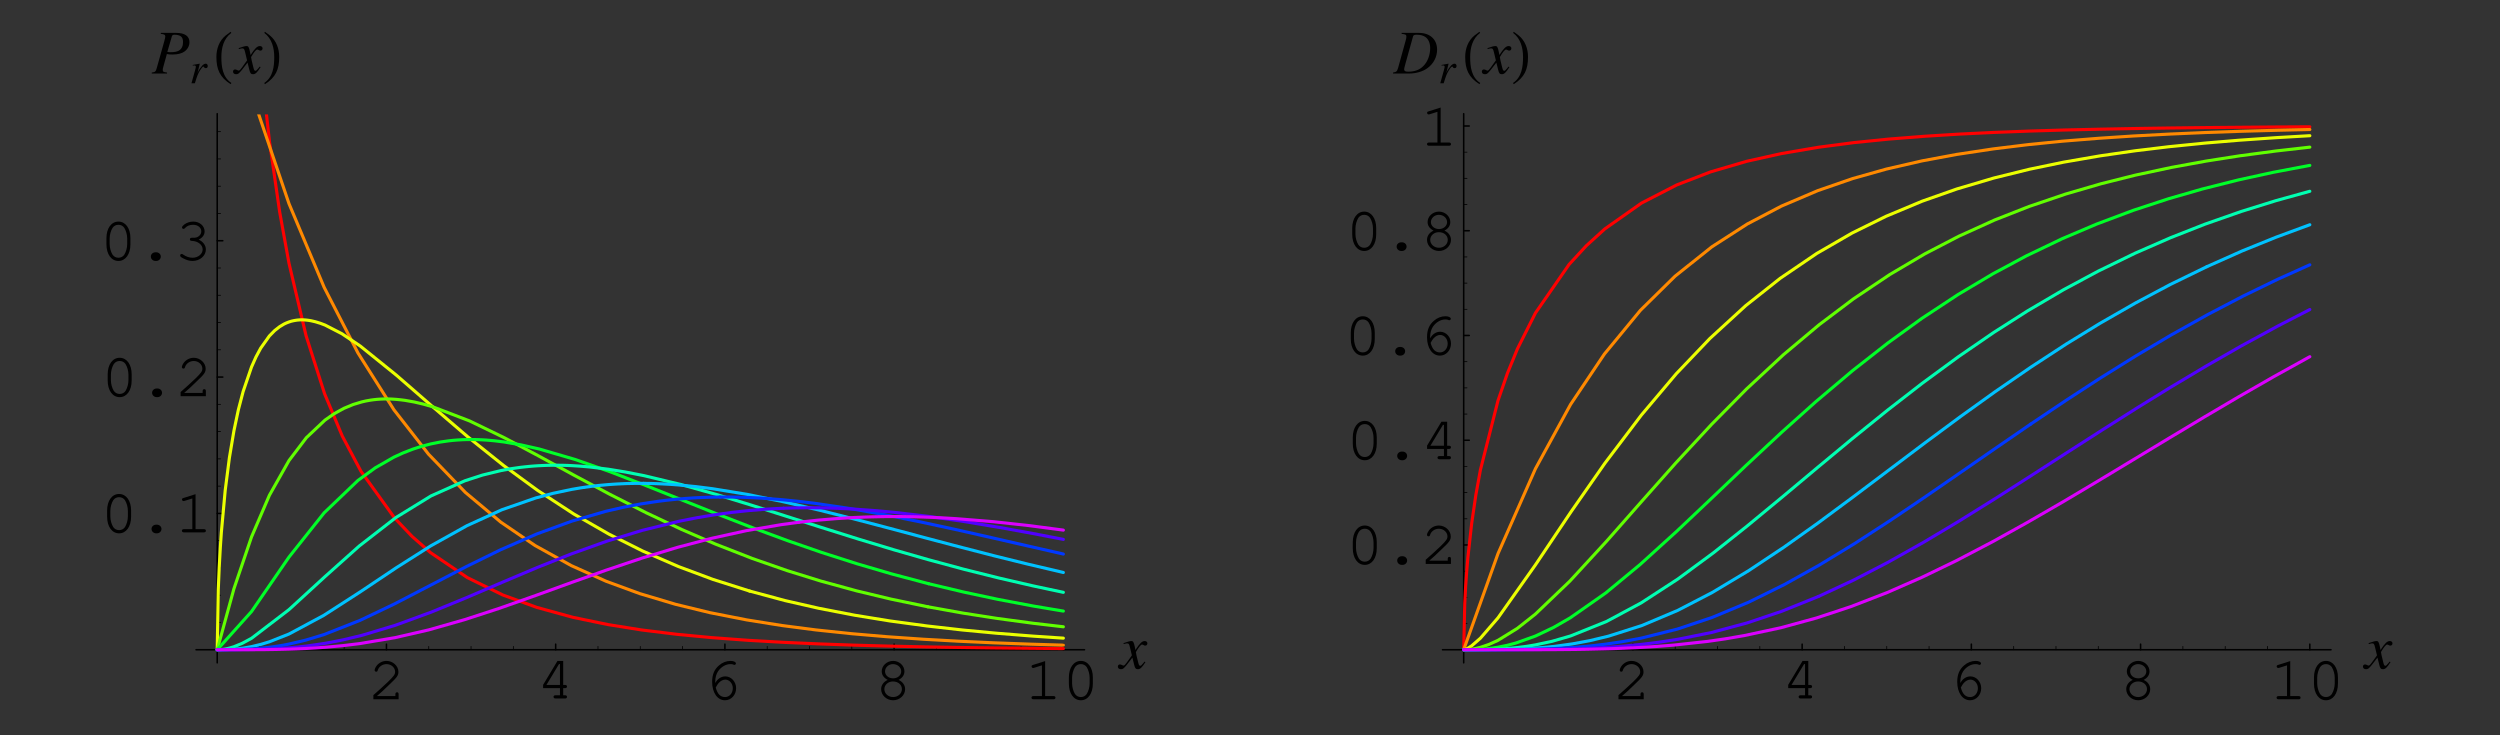<?xml version="1.0" encoding="UTF-8"?>
<svg xmlns="http://www.w3.org/2000/svg" xmlns:xlink="http://www.w3.org/1999/xlink" width="400.75" height="117.87" viewBox="0 0 400.75 117.87">
<rect x="0" y="0" width="400.75" height="117.87" fill="#333333" stroke="none"/>
<defs>
<g>
<g id="glyph-0-0">
</g>
<g id="glyph-0-1">
<path d="M 1.344 -0.516 C 1.891 -0.969 2.5 -1.531 3.328 -2.344 C 4.594 -3.531 4.797 -3.828 4.797 -4.406 C 4.797 -5.344 3.906 -6.156 2.891 -6.156 C 2.281 -6.156 1.703 -5.875 1.312 -5.391 C 1.125 -5.141 0.984 -4.844 0.984 -4.656 C 0.984 -4.531 1.094 -4.422 1.234 -4.422 C 1.375 -4.422 1.453 -4.5 1.484 -4.656 C 1.656 -5.234 2.25 -5.641 2.891 -5.641 C 3.641 -5.641 4.266 -5.078 4.266 -4.422 C 4.266 -4 4.094 -3.75 3.172 -2.844 C 2.344 -2.062 1.578 -1.359 0.875 -0.75 L 0.781 -0.672 L 0.781 0 L 4.828 0 L 4.828 -0.812 C 4.828 -1.016 4.75 -1.125 4.578 -1.125 C 4.406 -1.125 4.312 -1.016 4.312 -0.812 L 4.312 -0.516 Z M 1.344 -0.516 "/>
</g>
<g id="glyph-0-2">
<path d="M 3.703 -1.656 L 3.703 -0.516 L 3 -0.516 C 2.781 -0.516 2.672 -0.422 2.672 -0.266 C 2.672 -0.094 2.797 0 3 0 L 4.516 0 C 4.719 0 4.828 -0.094 4.828 -0.266 C 4.828 -0.422 4.719 -0.516 4.516 -0.516 L 4.219 -0.516 L 4.219 -1.656 L 4.516 -1.656 C 4.719 -1.656 4.828 -1.75 4.828 -1.922 C 4.828 -2.078 4.719 -2.172 4.516 -2.172 L 4.219 -2.172 L 4.219 -6.016 L 3.297 -6.016 L 1 -2.188 L 1 -1.656 Z M 3.703 -2.172 L 1.531 -2.172 L 3.547 -5.516 L 3.703 -5.516 Z M 3.703 -2.172 "/>
</g>
<g id="glyph-0-3">
<path d="M 1.812 -2.609 C 1.812 -2.719 1.812 -2.812 1.812 -2.859 C 1.812 -3.453 1.969 -4.047 2.25 -4.469 C 2.734 -5.188 3.5 -5.641 4.25 -5.641 C 4.438 -5.641 4.578 -5.625 4.688 -5.578 C 4.781 -5.516 4.828 -5.516 4.875 -5.516 C 5.016 -5.516 5.125 -5.625 5.125 -5.75 C 5.125 -5.984 4.75 -6.156 4.266 -6.156 C 3.609 -6.156 2.953 -5.906 2.422 -5.438 C 1.672 -4.812 1.312 -3.969 1.312 -2.797 C 1.312 -1.062 2.156 0.156 3.375 0.156 C 4.375 0.156 5.156 -0.703 5.156 -1.781 C 5.156 -2.812 4.375 -3.672 3.422 -3.672 C 2.766 -3.672 2.172 -3.281 1.812 -2.609 Z M 1.891 -1.891 C 2.109 -2.281 2.219 -2.453 2.359 -2.609 C 2.688 -2.969 3.062 -3.156 3.422 -3.156 C 4.078 -3.156 4.625 -2.531 4.625 -1.781 C 4.625 -0.984 4.094 -0.359 3.391 -0.359 C 2.641 -0.359 2.156 -0.844 1.891 -1.891 Z M 1.891 -1.891 "/>
</g>
<g id="glyph-0-4">
<path d="M 3.875 -3.109 C 4.5 -3.438 4.812 -3.906 4.812 -4.484 C 4.812 -5.391 3.984 -6.156 3 -6.156 C 2 -6.156 1.172 -5.391 1.172 -4.484 C 1.172 -3.906 1.5 -3.438 2.125 -3.109 C 1.453 -2.797 1.078 -2.25 1.078 -1.625 C 1.078 -0.656 1.938 0.156 3 0.156 C 4.062 0.156 4.922 -0.656 4.922 -1.625 C 4.922 -2.25 4.531 -2.812 3.875 -3.109 Z M 2.969 -5.641 C 3.719 -5.641 4.297 -5.125 4.297 -4.469 C 4.297 -3.844 3.719 -3.359 3 -3.359 C 2.266 -3.359 1.703 -3.844 1.703 -4.469 C 1.703 -5.109 2.281 -5.641 2.969 -5.641 Z M 2.969 -2.859 C 3.797 -2.859 4.406 -2.344 4.406 -1.625 C 4.406 -0.922 3.781 -0.359 3 -0.359 C 2.219 -0.359 1.594 -0.922 1.594 -1.625 C 1.594 -2.312 2.203 -2.859 2.969 -2.859 Z M 2.969 -2.859 "/>
</g>
<g id="glyph-0-5">
<path d="M 3.266 -6.125 L 1.344 -5.516 C 1.156 -5.469 1.094 -5.406 1.094 -5.266 C 1.094 -5.125 1.219 -5.016 1.344 -5.016 C 1.359 -5.016 1.453 -5.031 1.5 -5.047 L 2.75 -5.438 L 2.75 -0.516 L 1.406 -0.516 C 1.188 -0.516 1.078 -0.422 1.078 -0.266 C 1.078 -0.094 1.203 0 1.406 0 L 4.609 0 C 4.812 0 4.922 -0.094 4.922 -0.266 C 4.922 -0.422 4.812 -0.516 4.609 -0.516 L 3.266 -0.516 Z M 3.266 -6.125 "/>
</g>
<g id="glyph-0-6">
<path d="M 4.922 -3.5 C 4.922 -5.078 4.141 -6.156 3 -6.156 C 1.859 -6.156 1.078 -5.078 1.078 -3.5 L 1.078 -2.516 C 1.078 -0.922 1.859 0.156 3 0.156 C 4.141 0.156 4.922 -0.922 4.922 -2.516 Z M 1.594 -3.438 C 1.594 -4.047 1.781 -4.703 2.062 -5.156 C 2.281 -5.469 2.594 -5.641 3 -5.641 C 3.406 -5.641 3.719 -5.469 3.938 -5.156 C 4.219 -4.703 4.406 -4.047 4.406 -3.438 L 4.406 -2.562 C 4.406 -1.953 4.219 -1.297 3.938 -0.844 C 3.719 -0.531 3.391 -0.359 3 -0.359 C 2.609 -0.359 2.281 -0.531 2.062 -0.844 C 1.781 -1.297 1.594 -1.953 1.594 -2.562 Z M 1.594 -3.438 "/>
</g>
<g id="glyph-0-7">
<path d="M 2.953 -1.234 C 2.531 -1.234 2.203 -0.938 2.203 -0.547 C 2.203 -0.156 2.531 0.156 2.953 0.156 L 3.062 0.156 C 3.469 0.156 3.797 -0.156 3.797 -0.547 C 3.797 -0.938 3.469 -1.234 3.062 -1.234 Z M 2.953 -1.234 "/>
</g>
<g id="glyph-0-8">
<path d="M 2.781 -3.562 C 2.578 -3.562 2.469 -3.469 2.469 -3.312 C 2.469 -3.141 2.578 -3.062 2.781 -3.062 C 3.75 -3.031 4.516 -2.438 4.516 -1.688 C 4.516 -0.969 3.781 -0.359 2.906 -0.359 C 2.344 -0.359 1.844 -0.547 1.359 -0.891 C 1.266 -0.953 1.219 -0.969 1.141 -0.969 C 1.016 -0.969 0.906 -0.859 0.906 -0.734 C 0.906 -0.562 1.031 -0.438 1.391 -0.266 C 1.922 0.016 2.391 0.156 2.891 0.156 C 4.078 0.156 5.031 -0.672 5.031 -1.688 C 5.031 -2.344 4.578 -2.953 3.875 -3.266 C 4.484 -3.547 4.828 -4.031 4.828 -4.578 C 4.828 -5.469 4.031 -6.156 3 -6.156 C 2.469 -6.156 1.969 -5.984 1.562 -5.688 C 1.344 -5.516 1.203 -5.344 1.203 -5.219 C 1.203 -5.094 1.312 -4.984 1.453 -4.984 C 1.531 -4.984 1.594 -5.016 1.641 -5.078 C 2 -5.469 2.406 -5.641 3 -5.641 C 3.75 -5.641 4.297 -5.188 4.297 -4.578 C 4.297 -4.266 4.125 -3.953 3.828 -3.766 C 3.594 -3.609 3.391 -3.562 3 -3.562 Z M 2.781 -3.562 "/>
</g>
<g id="glyph-1-0">
</g>
<g id="glyph-1-1">
<path d="M 4.016 -1.109 C 3.938 -1.016 3.891 -0.953 3.797 -0.844 C 3.562 -0.547 3.438 -0.438 3.328 -0.438 C 3.188 -0.438 3.094 -0.562 3.031 -0.844 C 3 -0.953 3 -0.984 2.984 -1.016 C 2.734 -2.031 2.625 -2.484 2.625 -2.641 C 3.078 -3.422 3.422 -3.844 3.609 -3.844 C 3.672 -3.844 3.75 -3.812 3.844 -3.766 C 3.969 -3.688 4.031 -3.672 4.125 -3.672 C 4.328 -3.672 4.469 -3.828 4.469 -4.031 C 4.469 -4.25 4.297 -4.406 4.047 -4.406 C 3.609 -4.406 3.25 -4.047 2.547 -2.969 L 2.438 -3.531 C 2.297 -4.203 2.188 -4.406 1.922 -4.406 C 1.688 -4.406 1.375 -4.328 0.75 -4.109 C 0.688 -4.094 0.688 -4.094 0.641 -4.078 L 0.672 -3.922 C 1.062 -4.031 1.141 -4.031 1.234 -4.031 C 1.484 -4.031 1.547 -3.938 1.688 -3.344 L 1.984 -2.109 L 1.156 -0.953 C 0.953 -0.656 0.766 -0.469 0.656 -0.469 C 0.594 -0.469 0.484 -0.5 0.391 -0.562 C 0.266 -0.625 0.156 -0.656 0.062 -0.656 C -0.125 -0.656 -0.266 -0.516 -0.266 -0.312 C -0.266 -0.047 -0.078 0.109 0.234 0.109 C 0.547 0.109 0.656 0.016 1.156 -0.578 C 1.422 -0.906 1.641 -1.203 2.062 -1.75 L 2.359 -0.562 C 2.484 -0.047 2.609 0.109 2.938 0.109 C 3.312 0.109 3.578 -0.125 4.156 -1.031 Z M 4.016 -1.109 "/>
</g>
<g id="glyph-1-2">
<path d="M 1.453 -6.359 C 2.031 -6.297 2.172 -6.203 2.172 -5.938 C 2.172 -5.797 2.125 -5.609 2 -5.141 L 0.812 -0.906 C 0.641 -0.297 0.562 -0.234 0 -0.156 L 0 0 L 2.453 0 L 2.453 -0.156 C 1.812 -0.25 1.766 -0.281 1.766 -0.625 C 1.766 -0.734 1.781 -0.812 1.891 -1.203 L 2.422 -3.125 C 2.672 -3.062 2.922 -3.047 3.328 -3.047 C 4.156 -3.047 4.828 -3.219 5.25 -3.531 C 5.75 -3.891 6.047 -4.438 6.047 -5.031 C 6.047 -5.984 5.297 -6.516 3.938 -6.516 L 1.453 -6.516 Z M 3.219 -5.938 C 3.281 -6.156 3.391 -6.219 3.672 -6.219 C 4.062 -6.219 4.438 -6.125 4.641 -5.984 C 4.906 -5.797 5.016 -5.5 5.016 -5.031 C 5.016 -4.391 4.781 -3.922 4.344 -3.672 C 4.031 -3.5 3.641 -3.422 3.031 -3.422 C 2.844 -3.422 2.797 -3.422 2.5 -3.469 Z M 3.219 -5.938 "/>
</g>
<g id="glyph-1-3">
<path d="M 1.297 -6.359 C 1.922 -6.297 2.062 -6.219 2.062 -5.953 C 2.062 -5.797 2.031 -5.562 1.953 -5.312 L 0.734 -0.906 C 0.547 -0.312 0.484 -0.266 -0.078 -0.156 L -0.078 0 L 2.453 0 C 3.609 0 4.688 -0.312 5.453 -0.875 C 6.422 -1.578 6.984 -2.672 6.984 -3.828 C 6.984 -5.469 5.844 -6.516 4.078 -6.516 L 1.297 -6.516 Z M 3.125 -5.938 C 3.188 -6.156 3.328 -6.219 3.734 -6.219 C 4.297 -6.219 4.797 -6.094 5.125 -5.844 C 5.609 -5.5 5.875 -4.859 5.875 -4.078 C 5.875 -2.984 5.469 -1.875 4.781 -1.203 C 4.188 -0.594 3.391 -0.297 2.344 -0.297 C 1.891 -0.297 1.703 -0.406 1.703 -0.672 C 1.703 -0.797 1.75 -1 1.922 -1.625 Z M 3.125 -5.938 "/>
</g>
<g id="glyph-2-0">
</g>
<g id="glyph-2-1">
<path d="M 0.859 0 C 1.234 -1.219 1.344 -1.5 1.672 -2.047 C 1.922 -2.453 2.109 -2.672 2.234 -2.672 C 2.281 -2.672 2.312 -2.641 2.344 -2.578 C 2.406 -2.453 2.453 -2.422 2.609 -2.422 C 2.812 -2.422 2.922 -2.547 2.922 -2.766 C 2.922 -2.984 2.797 -3.141 2.594 -3.141 C 2.438 -3.141 2.234 -3.031 2.047 -2.844 C 1.766 -2.531 1.484 -2.125 1.359 -1.828 L 1.266 -1.578 L 1.641 -3.125 L 1.625 -3.141 C 1.109 -3.047 1.031 -3.031 0.516 -2.938 L 0.516 -2.828 C 0.672 -2.844 0.703 -2.859 0.766 -2.859 C 0.922 -2.859 1.016 -2.781 1.016 -2.656 C 1.016 -2.562 1.016 -2.562 0.891 -2.078 L 0.312 0 Z M 0.859 0 "/>
</g>
<g id="glyph-3-0">
</g>
<g id="glyph-3-1">
<path d="M 2.906 1.516 C 1.5 0.594 1.297 -1.094 1.297 -2.641 C 1.297 -4.109 1.656 -5.594 2.891 -6.516 L 2.781 -6.688 C 2.516 -6.5 2.25 -6.312 2 -6.109 C 0.953 -5.266 0.5 -3.969 0.5 -2.656 C 0.5 -0.656 1.062 0.609 2.781 1.703 Z M 2.906 1.516 "/>
</g>
<g id="glyph-3-2">
<path d="M 2.703 -2.656 C 2.703 -3.984 2.25 -5.25 1.203 -6.109 C 0.953 -6.312 0.688 -6.5 0.422 -6.688 L 0.312 -6.516 C 1.531 -5.594 1.906 -4.109 1.906 -2.641 C 1.906 -1.094 1.703 0.578 0.297 1.516 L 0.422 1.703 C 2.141 0.609 2.703 -0.656 2.703 -2.656 Z M 2.703 -2.656 "/>
</g>
</g>
<clipPath id="clip-0">
<path clip-rule="nonzero" d="M 42 18.34 L 171 18.34 L 171 105 L 42 105 Z M 42 18.34 "/>
</clipPath>
<clipPath id="clip-1">
<path clip-rule="nonzero" d="M 41 18.34 L 171 18.34 L 171 104 L 41 104 Z M 41 18.34 "/>
</clipPath>
</defs>
<path fill="none" stroke-width="2.5" stroke-linecap="round" stroke-linejoin="round" stroke="rgb(0%, 0%, 0%)" stroke-opacity="1" stroke-miterlimit="10" d="M 618.512 135.871 L 618.512 144.788 " transform="matrix(0.1, 0, 0, -0.1, 0.096, 117.74)"/>
<g fill="rgb(0%, 0%, 0%)" fill-opacity="1">
<use xlink:href="#glyph-0-1" x="59.069" y="112.097"/>
</g>
<path fill="none" stroke-width="2.5" stroke-linecap="round" stroke-linejoin="round" stroke="rgb(0%, 0%, 0%)" stroke-opacity="1" stroke-miterlimit="10" d="M 889.787 135.871 L 889.787 144.788 " transform="matrix(0.1, 0, 0, -0.1, 0.096, 117.74)"/>
<g fill="rgb(0%, 0%, 0%)" fill-opacity="1">
<use xlink:href="#glyph-0-2" x="86.06" y="111.968"/>
</g>
<path fill="none" stroke-width="2.5" stroke-linecap="round" stroke-linejoin="round" stroke="rgb(0%, 0%, 0%)" stroke-opacity="1" stroke-miterlimit="10" d="M 1161.062 135.871 L 1161.062 144.788 " transform="matrix(0.1, 0, 0, -0.1, 0.096, 117.74)"/>
<g fill="rgb(0%, 0%, 0%)" fill-opacity="1">
<use xlink:href="#glyph-0-3" x="112.843" y="112.097"/>
</g>
<path fill="none" stroke-width="2.5" stroke-linecap="round" stroke-linejoin="round" stroke="rgb(0%, 0%, 0%)" stroke-opacity="1" stroke-miterlimit="10" d="M 1432.299 135.871 L 1432.299 144.788 " transform="matrix(0.1, 0, 0, -0.1, 0.096, 117.74)"/>
<g fill="rgb(0%, 0%, 0%)" fill-opacity="1">
<use xlink:href="#glyph-0-4" x="140.168" y="112.097"/>
</g>
<path fill="none" stroke-width="2.5" stroke-linecap="round" stroke-linejoin="round" stroke="rgb(0%, 0%, 0%)" stroke-opacity="1" stroke-miterlimit="10" d="M 1703.574 135.871 L 1703.574 144.788 " transform="matrix(0.1, 0, 0, -0.1, 0.096, 117.74)"/>
<g fill="rgb(0%, 0%, 0%)" fill-opacity="1">
<use xlink:href="#glyph-0-5" x="164.269" y="112.097"/>
<use xlink:href="#glyph-0-6" x="170.262" y="112.097"/>
</g>
<path fill="none" stroke-width="1.25" stroke-linecap="round" stroke-linejoin="round" stroke="rgb(0%, 0%, 0%)" stroke-opacity="1" stroke-miterlimit="10" d="M 415.045 135.871 L 415.045 141.229 " transform="matrix(0.1, 0, 0, -0.1, 0.096, 117.74)"/>
<path fill="none" stroke-width="1.25" stroke-linecap="round" stroke-linejoin="round" stroke="rgb(0%, 0%, 0%)" stroke-opacity="1" stroke-miterlimit="10" d="M 482.893 135.871 L 482.893 141.229 " transform="matrix(0.1, 0, 0, -0.1, 0.096, 117.74)"/>
<path fill="none" stroke-width="1.25" stroke-linecap="round" stroke-linejoin="round" stroke="rgb(0%, 0%, 0%)" stroke-opacity="1" stroke-miterlimit="10" d="M 550.702 135.871 L 550.702 141.229 " transform="matrix(0.1, 0, 0, -0.1, 0.096, 117.74)"/>
<path fill="none" stroke-width="1.25" stroke-linecap="round" stroke-linejoin="round" stroke="rgb(0%, 0%, 0%)" stroke-opacity="1" stroke-miterlimit="10" d="M 686.321 135.871 L 686.321 141.229 " transform="matrix(0.1, 0, 0, -0.1, 0.096, 117.74)"/>
<path fill="none" stroke-width="1.25" stroke-linecap="round" stroke-linejoin="round" stroke="rgb(0%, 0%, 0%)" stroke-opacity="1" stroke-miterlimit="10" d="M 754.13 135.871 L 754.13 141.229 " transform="matrix(0.1, 0, 0, -0.1, 0.096, 117.74)"/>
<path fill="none" stroke-width="1.25" stroke-linecap="round" stroke-linejoin="round" stroke="rgb(0%, 0%, 0%)" stroke-opacity="1" stroke-miterlimit="10" d="M 821.939 135.871 L 821.939 141.229 " transform="matrix(0.1, 0, 0, -0.1, 0.096, 117.74)"/>
<path fill="none" stroke-width="1.25" stroke-linecap="round" stroke-linejoin="round" stroke="rgb(0%, 0%, 0%)" stroke-opacity="1" stroke-miterlimit="10" d="M 957.596 135.871 L 957.596 141.229 " transform="matrix(0.1, 0, 0, -0.1, 0.096, 117.74)"/>
<path fill="none" stroke-width="1.25" stroke-linecap="round" stroke-linejoin="round" stroke="rgb(0%, 0%, 0%)" stroke-opacity="1" stroke-miterlimit="10" d="M 1025.405 135.871 L 1025.405 141.229 " transform="matrix(0.1, 0, 0, -0.1, 0.096, 117.74)"/>
<path fill="none" stroke-width="1.25" stroke-linecap="round" stroke-linejoin="round" stroke="rgb(0%, 0%, 0%)" stroke-opacity="1" stroke-miterlimit="10" d="M 1093.214 135.871 L 1093.214 141.229 " transform="matrix(0.1, 0, 0, -0.1, 0.096, 117.74)"/>
<path fill="none" stroke-width="1.25" stroke-linecap="round" stroke-linejoin="round" stroke="rgb(0%, 0%, 0%)" stroke-opacity="1" stroke-miterlimit="10" d="M 1228.872 135.871 L 1228.872 141.229 " transform="matrix(0.1, 0, 0, -0.1, 0.096, 117.74)"/>
<path fill="none" stroke-width="1.25" stroke-linecap="round" stroke-linejoin="round" stroke="rgb(0%, 0%, 0%)" stroke-opacity="1" stroke-miterlimit="10" d="M 1296.681 135.871 L 1296.681 141.229 " transform="matrix(0.1, 0, 0, -0.1, 0.096, 117.74)"/>
<path fill="none" stroke-width="1.25" stroke-linecap="round" stroke-linejoin="round" stroke="rgb(0%, 0%, 0%)" stroke-opacity="1" stroke-miterlimit="10" d="M 1364.49 135.871 L 1364.49 141.229 " transform="matrix(0.1, 0, 0, -0.1, 0.096, 117.74)"/>
<path fill="none" stroke-width="1.25" stroke-linecap="round" stroke-linejoin="round" stroke="rgb(0%, 0%, 0%)" stroke-opacity="1" stroke-miterlimit="10" d="M 1500.147 135.871 L 1500.147 141.229 " transform="matrix(0.1, 0, 0, -0.1, 0.096, 117.74)"/>
<path fill="none" stroke-width="1.25" stroke-linecap="round" stroke-linejoin="round" stroke="rgb(0%, 0%, 0%)" stroke-opacity="1" stroke-miterlimit="10" d="M 1567.956 135.871 L 1567.956 141.229 " transform="matrix(0.1, 0, 0, -0.1, 0.096, 117.74)"/>
<path fill="none" stroke-width="1.25" stroke-linecap="round" stroke-linejoin="round" stroke="rgb(0%, 0%, 0%)" stroke-opacity="1" stroke-miterlimit="10" d="M 1635.765 135.871 L 1635.765 141.229 " transform="matrix(0.1, 0, 0, -0.1, 0.096, 117.74)"/>
<path fill="none" stroke-width="2.5" stroke-linecap="round" stroke-linejoin="round" stroke="rgb(0%, 0%, 0%)" stroke-opacity="1" stroke-miterlimit="10" d="M 313.332 135.871 L 1737.479 135.871 " transform="matrix(0.1, 0, 0, -0.1, 0.096, 117.74)"/>
<g fill="rgb(0%, 0%, 0%)" fill-opacity="1">
<use xlink:href="#glyph-1-1" x="179.458" y="107.165"/>
</g>
<path fill="none" stroke-width="2.5" stroke-linecap="round" stroke-linejoin="round" stroke="rgb(0%, 0%, 0%)" stroke-opacity="1" stroke-miterlimit="10" d="M 347.236 354.393 L 356.152 354.393 " transform="matrix(0.1, 0, 0, -0.1, 0.096, 117.74)"/>
<g fill="rgb(0%, 0%, 0%)" fill-opacity="1">
<use xlink:href="#glyph-0-6" x="16.093" y="85.339"/>
<use xlink:href="#glyph-0-7" x="22.087" y="85.339"/>
<use xlink:href="#glyph-0-5" x="28.08" y="85.339"/>
</g>
<path fill="none" stroke-width="2.5" stroke-linecap="round" stroke-linejoin="round" stroke="rgb(0%, 0%, 0%)" stroke-opacity="1" stroke-miterlimit="10" d="M 347.236 572.955 L 356.152 572.955 " transform="matrix(0.1, 0, 0, -0.1, 0.096, 117.74)"/>
<g fill="rgb(0%, 0%, 0%)" fill-opacity="1">
<use xlink:href="#glyph-0-6" x="16.184" y="63.508"/>
<use xlink:href="#glyph-0-7" x="22.177" y="63.508"/>
<use xlink:href="#glyph-0-1" x="28.171" y="63.508"/>
</g>
<path fill="none" stroke-width="2.5" stroke-linecap="round" stroke-linejoin="round" stroke="rgb(0%, 0%, 0%)" stroke-opacity="1" stroke-miterlimit="10" d="M 347.236 791.516 L 356.152 791.516 " transform="matrix(0.1, 0, 0, -0.1, 0.096, 117.74)"/>
<g fill="rgb(0%, 0%, 0%)" fill-opacity="1">
<use xlink:href="#glyph-0-6" x="15.984" y="41.676"/>
<use xlink:href="#glyph-0-7" x="21.978" y="41.676"/>
<use xlink:href="#glyph-0-8" x="27.971" y="41.676"/>
</g>
<path fill="none" stroke-width="1.25" stroke-linecap="round" stroke-linejoin="round" stroke="rgb(0%, 0%, 0%)" stroke-opacity="1" stroke-miterlimit="10" d="M 347.236 179.591 L 352.594 179.591 " transform="matrix(0.1, 0, 0, -0.1, 0.096, 117.74)"/>
<path fill="none" stroke-width="1.25" stroke-linecap="round" stroke-linejoin="round" stroke="rgb(0%, 0%, 0%)" stroke-opacity="1" stroke-miterlimit="10" d="M 347.236 223.272 L 352.594 223.272 " transform="matrix(0.1, 0, 0, -0.1, 0.096, 117.74)"/>
<path fill="none" stroke-width="1.25" stroke-linecap="round" stroke-linejoin="round" stroke="rgb(0%, 0%, 0%)" stroke-opacity="1" stroke-miterlimit="10" d="M 347.236 266.992 L 352.594 266.992 " transform="matrix(0.1, 0, 0, -0.1, 0.096, 117.74)"/>
<path fill="none" stroke-width="1.25" stroke-linecap="round" stroke-linejoin="round" stroke="rgb(0%, 0%, 0%)" stroke-opacity="1" stroke-miterlimit="10" d="M 347.236 310.712 L 352.594 310.712 " transform="matrix(0.1, 0, 0, -0.1, 0.096, 117.74)"/>
<path fill="none" stroke-width="1.25" stroke-linecap="round" stroke-linejoin="round" stroke="rgb(0%, 0%, 0%)" stroke-opacity="1" stroke-miterlimit="10" d="M 347.236 398.113 L 352.594 398.113 " transform="matrix(0.1, 0, 0, -0.1, 0.096, 117.74)"/>
<path fill="none" stroke-width="1.25" stroke-linecap="round" stroke-linejoin="round" stroke="rgb(0%, 0%, 0%)" stroke-opacity="1" stroke-miterlimit="10" d="M 347.236 441.834 L 352.594 441.834 " transform="matrix(0.1, 0, 0, -0.1, 0.096, 117.74)"/>
<path fill="none" stroke-width="1.25" stroke-linecap="round" stroke-linejoin="round" stroke="rgb(0%, 0%, 0%)" stroke-opacity="1" stroke-miterlimit="10" d="M 347.236 485.554 L 352.594 485.554 " transform="matrix(0.1, 0, 0, -0.1, 0.096, 117.74)"/>
<path fill="none" stroke-width="1.25" stroke-linecap="round" stroke-linejoin="round" stroke="rgb(0%, 0%, 0%)" stroke-opacity="1" stroke-miterlimit="10" d="M 347.236 529.234 L 352.594 529.234 " transform="matrix(0.1, 0, 0, -0.1, 0.096, 117.74)"/>
<path fill="none" stroke-width="1.25" stroke-linecap="round" stroke-linejoin="round" stroke="rgb(0%, 0%, 0%)" stroke-opacity="1" stroke-miterlimit="10" d="M 347.236 616.675 L 352.594 616.675 " transform="matrix(0.1, 0, 0, -0.1, 0.096, 117.74)"/>
<path fill="none" stroke-width="1.25" stroke-linecap="round" stroke-linejoin="round" stroke="rgb(0%, 0%, 0%)" stroke-opacity="1" stroke-miterlimit="10" d="M 347.236 660.395 L 352.594 660.395 " transform="matrix(0.1, 0, 0, -0.1, 0.096, 117.74)"/>
<path fill="none" stroke-width="1.25" stroke-linecap="round" stroke-linejoin="round" stroke="rgb(0%, 0%, 0%)" stroke-opacity="1" stroke-miterlimit="10" d="M 347.236 704.115 L 352.594 704.115 " transform="matrix(0.1, 0, 0, -0.1, 0.096, 117.74)"/>
<path fill="none" stroke-width="1.25" stroke-linecap="round" stroke-linejoin="round" stroke="rgb(0%, 0%, 0%)" stroke-opacity="1" stroke-miterlimit="10" d="M 347.236 747.796 L 352.594 747.796 " transform="matrix(0.1, 0, 0, -0.1, 0.096, 117.74)"/>
<path fill="none" stroke-width="1.25" stroke-linecap="round" stroke-linejoin="round" stroke="rgb(0%, 0%, 0%)" stroke-opacity="1" stroke-miterlimit="10" d="M 347.236 835.236 L 352.594 835.236 " transform="matrix(0.1, 0, 0, -0.1, 0.096, 117.74)"/>
<path fill="none" stroke-width="1.25" stroke-linecap="round" stroke-linejoin="round" stroke="rgb(0%, 0%, 0%)" stroke-opacity="1" stroke-miterlimit="10" d="M 347.236 878.956 L 352.594 878.956 " transform="matrix(0.1, 0, 0, -0.1, 0.096, 117.74)"/>
<path fill="none" stroke-width="1.25" stroke-linecap="round" stroke-linejoin="round" stroke="rgb(0%, 0%, 0%)" stroke-opacity="1" stroke-miterlimit="10" d="M 347.236 922.637 L 352.594 922.637 " transform="matrix(0.1, 0, 0, -0.1, 0.096, 117.74)"/>
<path fill="none" stroke-width="1.25" stroke-linecap="round" stroke-linejoin="round" stroke="rgb(0%, 0%, 0%)" stroke-opacity="1" stroke-miterlimit="10" d="M 347.236 966.357 L 352.594 966.357 " transform="matrix(0.1, 0, 0, -0.1, 0.096, 117.74)"/>
<path fill="none" stroke-width="2.5" stroke-linecap="round" stroke-linejoin="round" stroke="rgb(0%, 0%, 0%)" stroke-opacity="1" stroke-miterlimit="10" d="M 347.236 114.911 L 347.236 995.099 " transform="matrix(0.1, 0, 0, -0.1, 0.096, 117.74)"/>
<g fill="rgb(0%, 0%, 0%)" fill-opacity="1">
<use xlink:href="#glyph-1-2" x="24.324" y="11.788"/>
</g>
<g fill="rgb(0%, 0%, 0%)" fill-opacity="1">
<use xlink:href="#glyph-2-1" x="30.379" y="13.348"/>
</g>
<g fill="rgb(0%, 0%, 0%)" fill-opacity="1">
<use xlink:href="#glyph-3-1" x="34.188" y="11.788"/>
</g>
<g fill="rgb(0%, 0%, 0%)" fill-opacity="1">
<use xlink:href="#glyph-1-1" x="37.621" y="11.788"/>
</g>
<g fill="rgb(0%, 0%, 0%)" fill-opacity="1">
<use xlink:href="#glyph-3-2" x="42.055" y="11.788"/>
</g>
<g clip-path="url(#clip-0)">
<path fill="none" stroke-width="5" stroke-linecap="round" stroke-linejoin="round" stroke="rgb(100%, 0%, 0%)" stroke-opacity="1" stroke-miterlimit="10" d="M 426.034 995.099 L 430.961 950.988 L 447.386 837.386 L 462.285 755.421 L 489.698 639.121 L 519.34 546.324 L 547.73 478.358 L 577.724 421.851 L 631.807 346.729 L 659.572 317.517 L 689.371 291.394 L 748.264 251.468 L 805.006 223.663 L 859.597 203.72 L 917.669 187.765 L 973.629 176.189 L 1027.4 167.586 L 1084.611 160.547 L 1139.711 155.307 L 1198.33 150.966 L 1254.759 147.76 L 1309.038 145.335 L 1366.797 143.262 L 1422.405 141.737 L 1481.494 140.486 L 1538.431 139.508 L 1593.218 138.765 L 1651.486 138.179 L 1703.574 137.709 " transform="matrix(0.1, 0, 0, -0.1, 0.096, 117.74)"/>
</g>
<g clip-path="url(#clip-1)">
<path fill="none" stroke-width="5" stroke-linecap="round" stroke-linejoin="round" stroke="rgb(100%, 53.906%, 0%)" stroke-opacity="1" stroke-miterlimit="10" d="M 413.403 995.099 L 462.285 850.956 L 518.636 716.824 L 572.836 611.591 L 630.517 520.475 L 686.047 449.264 L 745.096 387.985 L 801.956 340.315 L 856.665 302.97 L 914.854 270.707 L 970.892 245.523 L 1024.779 225.775 L 1082.147 208.647 L 1137.364 195.234 L 1196.062 183.698 L 1252.609 174.664 L 1307.004 167.625 L 1364.881 161.525 L 1420.645 156.754 L 1479.851 152.648 L 1536.906 149.48 L 1591.81 146.977 L 1650.195 144.827 L 1703.574 143.223 " transform="matrix(0.1, 0, 0, -0.1, 0.096, 117.74)"/>
</g>
<path fill="none" stroke-width="5" stroke-linecap="round" stroke-linejoin="round" stroke="rgb(91.992%, 100%, 0%)" stroke-opacity="1" stroke-miterlimit="10" d="M 347.236 136.419 L 348.918 232.149 L 350.443 268.166 L 352.203 299.489 L 353.845 323.813 L 360.024 391.192 L 366.75 443.515 L 374.023 486.883 L 381.141 520.592 L 388.727 549.608 L 402.258 589.222 L 409.375 605.178 L 417.001 619.373 L 430.805 638.808 L 439.252 647.412 L 447.229 653.668 L 454.425 657.97 L 458.179 659.73 L 462.285 661.294 L 466.195 662.545 L 469.832 663.367 L 473.313 663.992 L 475.033 664.227 L 476.949 664.422 L 478.709 664.579 L 480.273 664.657 L 482.111 664.696 L 483.871 664.696 L 485.435 664.657 L 486.921 664.579 L 488.564 664.462 L 490.284 664.305 L 493.804 663.875 L 497.597 663.249 L 504.48 661.646 L 512.653 659.143 L 520.161 656.289 L 547.105 642.445 L 576.59 622.658 L 634.349 576.044 L 689.957 527.67 L 749.046 477.029 L 806.023 431.392 L 860.771 391.348 L 919.038 353.338 L 975.154 321.193 L 1029.12 294.171 L 1086.566 269.221 L 1141.862 248.613 L 1200.637 229.959 " transform="matrix(0.1, 0, 0, -0.1, 0.096, 117.74)"/>
<path fill="none" stroke-width="5" stroke-linecap="round" stroke-linejoin="round" stroke="rgb(91.992%, 100%, 0%)" stroke-opacity="1" stroke-miterlimit="10" d="M 1200.637 229.959 L 1257.262 214.708 L 1311.736 202.273 L 1369.691 191.089 L 1425.533 182.016 L 1484.818 173.999 L 1541.951 167.508 L 1596.894 162.307 L 1655.396 157.653 L 1703.574 154.447 " transform="matrix(0.1, 0, 0, -0.1, 0.096, 117.74)"/>
<path fill="none" stroke-width="5" stroke-linecap="round" stroke-linejoin="round" stroke="rgb(37.988%, 100%, 0%)" stroke-opacity="1" stroke-miterlimit="10" d="M 347.236 135.871 L 374.023 233.596 L 402.258 316.813 L 430.883 383.449 L 462.285 439.096 L 490.128 475.777 L 519.966 503.933 L 534.513 514.101 L 550.311 522.821 L 565.211 529 L 578.976 533.145 L 585.624 534.67 L 592.741 535.922 L 596.221 536.43 L 599.467 536.821 L 602.713 537.173 L 605.646 537.408 L 609.165 537.642 L 611.121 537.72 L 612.919 537.799 L 614.64 537.838 L 616.165 537.838 L 617.886 537.877 L 619.685 537.838 L 622.539 537.838 L 623.478 537.799 L 625.277 537.76 L 626.997 537.681 L 630.83 537.447 L 635.014 537.134 L 641.936 536.43 L 648.388 535.609 L 663.17 532.989 L 677.6 529.626 L 693.125 525.168 L 751.705 502.682 L 808.135 475.347 L 862.413 446.526 L 920.172 415.124 L 975.78 385.443 L 1034.869 355.449 L 1091.806 328.623 L 1146.593 304.964 L 1204.861 282.205 L 1260.977 262.652 L 1314.943 245.915 L 1372.389 230.194 L 1427.684 216.937 L 1486.46 204.697 " transform="matrix(0.1, 0, 0, -0.1, 0.096, 117.74)"/>
<path fill="none" stroke-width="5" stroke-linecap="round" stroke-linejoin="round" stroke="rgb(37.988%, 100%, 0%)" stroke-opacity="1" stroke-miterlimit="10" d="M 1486.46 204.697 L 1543.085 194.53 L 1597.559 186.044 L 1655.513 178.262 L 1703.574 172.67 " transform="matrix(0.1, 0, 0, -0.1, 0.096, 117.74)"/>
<path fill="none" stroke-width="5" stroke-linecap="round" stroke-linejoin="round" stroke="rgb(0%, 100%, 15.99%)" stroke-opacity="1" stroke-miterlimit="10" d="M 347.236 135.871 L 402.258 197.15 L 462.285 284.394 L 518.636 355.332 L 572.836 407.264 L 600.679 427.521 L 630.517 444.61 L 645.064 451.297 L 660.863 457.437 L 674.511 461.856 L 689.527 465.766 L 704.114 468.699 L 717.801 470.693 L 725.309 471.515 L 732.231 472.062 L 736.024 472.297 L 740.169 472.531 L 742.085 472.61 L 744.08 472.688 L 745.996 472.727 L 749.515 472.805 L 751.431 472.805 L 752.487 472.844 L 755.381 472.844 L 757.102 472.805 L 758.744 472.805 L 760.504 472.766 L 762.381 472.727 L 766.252 472.61 L 769.928 472.453 L 778.219 471.984 L 785.453 471.397 L 792.062 470.772 L 806.961 468.934 L 833.905 464.319 L 863.391 457.671 L 921.15 440.817 L 976.758 421.264 L 1035.846 398.465 L 1092.784 375.706 L 1147.571 353.846 L 1205.877 331.243 L 1261.994 310.556 L 1315.921 291.903 L 1373.406 273.523 L 1428.662 257.333 L 1487.477 241.73 " transform="matrix(0.1, 0, 0, -0.1, 0.096, 117.74)"/>
<path fill="none" stroke-width="5" stroke-linecap="round" stroke-linejoin="round" stroke="rgb(0%, 100%, 15.99%)" stroke-opacity="1" stroke-miterlimit="10" d="M 1487.477 241.73 L 1544.102 228.278 L 1598.537 216.664 L 1656.53 205.714 L 1703.574 197.815 " transform="matrix(0.1, 0, 0, -0.1, 0.096, 117.74)"/>
<path fill="none" stroke-width="5" stroke-linecap="round" stroke-linejoin="round" stroke="rgb(0%, 100%, 69.922%)" stroke-opacity="1" stroke-miterlimit="10" d="M 347.236 135.871 L 348.918 135.871 L 350.443 135.95 L 352.203 136.028 L 353.845 136.184 L 356.817 136.536 L 360.024 137.045 L 363.543 137.709 L 367.297 138.648 L 374.023 140.681 L 387.476 146.234 L 402.258 154.212 L 462.285 200.161 L 519.653 252.758 L 574.87 302.109 L 633.567 347.706 L 690.114 382.51 L 744.51 406.795 L 772.548 415.867 L 802.386 423.141 L 817.051 425.878 L 832.888 428.186 L 840.162 429.007 L 847.866 429.789 L 855.061 430.376 L 861.631 430.806 L 868.553 431.158 L 875.122 431.431 L 878.72 431.51 L 882.044 431.588 L 883.804 431.588 L 885.681 431.627 L 894.441 431.627 L 896.239 431.588 L 898.116 431.588 L 899.876 431.549 L 903.2 431.471 L 909.183 431.275 L 915.675 431.001 L 929.166 430.141 L 943.987 428.89 L 973.981 425.253 L 1001.668 420.756 L 1031.427 414.929 L 1090.203 400.812 " transform="matrix(0.1, 0, 0, -0.1, 0.096, 117.74)"/>
<path fill="none" stroke-width="5" stroke-linecap="round" stroke-linejoin="round" stroke="rgb(0%, 100%, 69.922%)" stroke-opacity="1" stroke-miterlimit="10" d="M 1090.203 400.812 L 1146.828 384.935 L 1201.302 368.315 L 1259.257 349.935 L 1315.06 332.103 L 1374.344 313.489 L 1431.517 296.204 L 1486.46 280.445 L 1544.962 264.646 L 1601.274 250.607 L 1655.396 238.133 L 1703.574 227.887 " transform="matrix(0.1, 0, 0, -0.1, 0.096, 117.74)"/>
<path fill="none" stroke-width="5" stroke-linecap="round" stroke-linejoin="round" stroke="rgb(0%, 75.977%, 100%)" stroke-opacity="1" stroke-miterlimit="10" d="M 347.236 135.871 L 352.203 135.871 L 353.845 135.911 L 355.409 135.911 L 356.817 135.95 L 360.024 136.028 L 361.705 136.067 L 363.269 136.145 L 366.828 136.302 L 370.308 136.497 L 374.023 136.771 L 381.571 137.514 L 388.766 138.452 L 402.258 140.838 L 417.118 144.436 L 430.961 148.659 L 462.285 161.055 L 518.01 190.932 L 577.216 229.099 L 634.271 267.305 L 689.175 302.148 L 747.56 334.723 L 803.794 360.377 L 857.877 379.186 L 885.681 386.616 L 915.479 392.912 L 929.948 395.376 L 945.708 397.644 L 959.317 399.248 L 974.372 400.616 L 981.333 401.125 L 988.881 401.594 L 995.411 401.907 L 1002.528 402.22 L 1006.204 402.337 L 1010.115 402.415 L 1012.305 402.454 L 1014.26 402.493 L 1016.294 402.532 L 1018.132 402.532 L 1019.852 402.572 L 1030.684 402.572 " transform="matrix(0.1, 0, 0, -0.1, 0.096, 117.74)"/>
<path fill="none" stroke-width="5" stroke-linecap="round" stroke-linejoin="round" stroke="rgb(0%, 75.977%, 100%)" stroke-opacity="1" stroke-miterlimit="10" d="M 1030.684 402.572 L 1032.444 402.532 L 1034.243 402.532 L 1036.159 402.493 L 1039.64 402.454 L 1046.131 402.259 L 1053.718 402.024 L 1060.718 401.711 L 1073.466 401.007 L 1086.918 400.03 L 1114.918 397.292 L 1141.079 394.007 L 1196.531 384.974 L 1255.542 372.929 L 1312.362 359.634 L 1366.992 345.79 L 1425.182 330.5 L 1481.142 315.562 L 1534.99 301.327 L 1592.319 286.545 L 1647.497 272.897 L 1703.574 259.719 " transform="matrix(0.1, 0, 0, -0.1, 0.096, 117.74)"/>
<path fill="none" stroke-width="5" stroke-linecap="round" stroke-linejoin="round" stroke="rgb(0%, 21.997%, 100%)" stroke-opacity="1" stroke-miterlimit="10" d="M 347.236 135.871 L 361.666 135.871 L 363.465 135.911 L 366.672 135.911 L 370.504 135.989 L 374.023 136.028 L 377.621 136.106 L 380.945 136.184 L 388.493 136.419 L 395.14 136.693 L 402.258 137.123 L 410.04 137.67 L 418.447 138.413 L 433.738 140.173 L 448.598 142.402 L 462.285 144.944 L 489.072 151.279 L 518.519 160.234 L 576.082 182.915 L 631.495 209.351 L 690.388 239.931 L 747.13 269.456 L 801.721 296.243 L 859.793 321.584 L 915.714 342.036 L 969.484 357.6 L 999.361 364.483 L 1026.735 369.684 L 1053.561 373.751 L 1067.248 375.471 L 1081.835 376.996 L 1096.577 378.248 L 1109.951 379.186 L 1116.404 379.538 L 1123.404 379.89 L 1129.543 380.125 L 1136.113 380.32 L 1139.75 380.438 L 1143.074 380.516 L 1146.476 380.555 L 1149.604 380.594 L 1153.241 380.672 " transform="matrix(0.1, 0, 0, -0.1, 0.096, 117.74)"/>
<path fill="none" stroke-width="5" stroke-linecap="round" stroke-linejoin="round" stroke="rgb(0%, 21.997%, 100%)" stroke-opacity="1" stroke-miterlimit="10" d="M 1153.241 380.672 L 1167.984 380.672 L 1169.978 380.633 L 1171.816 380.633 L 1175.14 380.555 L 1178.738 380.516 L 1186.872 380.32 L 1194.38 380.086 L 1208.146 379.499 L 1221.05 378.795 L 1250.38 376.605 L 1279.161 373.712 L 1305.558 370.544 L 1362.065 362.136 L 1416.422 352.438 L 1474.259 340.824 L 1529.945 328.779 L 1589.112 315.405 L 1646.128 302.344 L 1700.993 289.869 L 1703.574 289.244 " transform="matrix(0.1, 0, 0, -0.1, 0.096, 117.74)"/>
<path fill="none" stroke-width="5" stroke-linecap="round" stroke-linejoin="round" stroke="rgb(32.005%, 0%, 100%)" stroke-opacity="1" stroke-miterlimit="10" d="M 347.236 135.871 L 374.023 135.871 L 377.739 135.911 L 381.102 135.911 L 385.012 135.95 L 388.649 135.989 L 395.18 136.028 L 402.258 136.145 L 409.492 136.302 L 417.47 136.497 L 425.76 136.771 L 433.503 137.123 L 447.386 137.866 L 462.285 138.922 L 476.754 140.251 L 492.513 142.05 L 521.178 146.313 L 549.334 151.787 L 579.25 158.983 L 633.02 175.173 L 690.27 196.172 L 745.37 218.775 L 803.95 243.881 L 860.38 267.775 L 914.658 289.4 L 972.417 310.087 L 1028.025 327.098 L 1087.114 341.723 L 1116.756 347.589 L 1144.051 352.164 L 1172.364 356.036 L 1198.878 358.93 L 1225.587 361.08 L 1239.743 361.941 L 1247.642 362.332 L 1254.955 362.645 " transform="matrix(0.1, 0, 0, -0.1, 0.096, 117.74)"/>
<path fill="none" stroke-width="5" stroke-linecap="round" stroke-linejoin="round" stroke="rgb(32.005%, 0%, 100%)" stroke-opacity="1" stroke-miterlimit="10" d="M 1254.955 362.645 L 1262.541 362.879 L 1269.385 363.075 L 1277.01 363.231 L 1281.195 363.31 L 1285.144 363.349 L 1288.625 363.388 L 1290.385 363.388 L 1291.401 363.427 L 1302.586 363.427 L 1306.027 363.388 L 1307.943 363.349 L 1310.016 363.349 L 1313.77 363.31 L 1320.848 363.153 L 1327.418 362.997 L 1342.356 362.527 L 1356.903 361.902 L 1372.428 361.002 L 1402.891 358.812 L 1431.595 356.192 L 1486.46 349.779 L 1544.806 341.332 L 1601 331.947 L 1655.005 322.131 L 1703.574 312.785 " transform="matrix(0.1, 0, 0, -0.1, 0.096, 117.74)"/>
<path fill="none" stroke-width="5" stroke-linecap="round" stroke-linejoin="round" stroke="rgb(85.938%, 0%, 100%)" stroke-opacity="1" stroke-miterlimit="10" d="M 347.236 135.871 L 388.649 135.871 L 392.129 135.911 L 402.258 135.911 L 409.414 135.989 L 417.04 136.028 L 424.274 136.067 L 430.844 136.184 L 438.587 136.302 L 446.994 136.458 L 462.285 136.81 L 475.659 137.279 L 490.441 137.944 L 505.848 138.843 L 520.357 139.86 L 549.099 142.48 L 575.456 145.687 L 631.886 155.19 L 686.164 167.664 L 743.923 184.128 L 799.531 202.273 L 858.62 223.155 L 915.558 243.803 L 970.345 263.317 L 1028.612 282.908 L 1084.728 299.919 L 1138.694 314.232 L 1196.14 326.902 L 1251.435 336.405 L 1279.552 340.198 " transform="matrix(0.1, 0, 0, -0.1, 0.096, 117.74)"/>
<path fill="none" stroke-width="5" stroke-linecap="round" stroke-linejoin="round" stroke="rgb(85.938%, 0%, 100%)" stroke-opacity="1" stroke-miterlimit="10" d="M 1279.552 340.198 L 1310.211 343.6 L 1339.619 346.064 L 1366.836 347.745 L 1381.931 348.41 L 1389.322 348.684 L 1396.126 348.88 L 1402.227 348.997 L 1408.875 349.153 L 1415.562 349.271 L 1419.237 349.31 L 1424.439 349.31 L 1426.355 349.349 L 1439.416 349.349 L 1441.137 349.31 L 1444.382 349.31 L 1447.902 349.271 L 1451.695 349.192 L 1458.382 349.114 L 1465.46 348.958 L 1478.13 348.606 L 1491.622 348.137 L 1506.052 347.472 L 1532.174 345.947 L 1591.028 341.176 L 1647.731 334.958 L 1702.284 327.802 L 1703.574 327.606 " transform="matrix(0.1, 0, 0, -0.1, 0.096, 117.74)"/>
<path fill="none" stroke-width="2.5" stroke-linecap="round" stroke-linejoin="round" stroke="rgb(0%, 0%, 0%)" stroke-opacity="1" stroke-miterlimit="10" d="M 2616.611 135.871 L 2616.611 144.788 " transform="matrix(0.1, 0, 0, -0.1, 0.096, 117.74)"/>
<g fill="rgb(0%, 0%, 0%)" fill-opacity="1">
<use xlink:href="#glyph-0-1" x="258.658" y="112.097"/>
</g>
<path fill="none" stroke-width="2.5" stroke-linecap="round" stroke-linejoin="round" stroke="rgb(0%, 0%, 0%)" stroke-opacity="1" stroke-miterlimit="10" d="M 2887.887 135.871 L 2887.887 144.788 " transform="matrix(0.1, 0, 0, -0.1, 0.096, 117.74)"/>
<g fill="rgb(0%, 0%, 0%)" fill-opacity="1">
<use xlink:href="#glyph-0-2" x="285.649" y="111.968"/>
</g>
<path fill="none" stroke-width="2.5" stroke-linecap="round" stroke-linejoin="round" stroke="rgb(0%, 0%, 0%)" stroke-opacity="1" stroke-miterlimit="10" d="M 3159.123 135.871 L 3159.123 144.788 " transform="matrix(0.1, 0, 0, -0.1, 0.096, 117.74)"/>
<g fill="rgb(0%, 0%, 0%)" fill-opacity="1">
<use xlink:href="#glyph-0-3" x="312.431" y="112.097"/>
</g>
<path fill="none" stroke-width="2.5" stroke-linecap="round" stroke-linejoin="round" stroke="rgb(0%, 0%, 0%)" stroke-opacity="1" stroke-miterlimit="10" d="M 3430.398 135.871 L 3430.398 144.788 " transform="matrix(0.1, 0, 0, -0.1, 0.096, 117.74)"/>
<g fill="rgb(0%, 0%, 0%)" fill-opacity="1">
<use xlink:href="#glyph-0-4" x="339.757" y="112.097"/>
</g>
<path fill="none" stroke-width="2.5" stroke-linecap="round" stroke-linejoin="round" stroke="rgb(0%, 0%, 0%)" stroke-opacity="1" stroke-miterlimit="10" d="M 3701.674 135.871 L 3701.674 144.788 " transform="matrix(0.1, 0, 0, -0.1, 0.096, 117.74)"/>
<g fill="rgb(0%, 0%, 0%)" fill-opacity="1">
<use xlink:href="#glyph-0-5" x="363.859" y="112.097"/>
<use xlink:href="#glyph-0-6" x="369.852" y="112.097"/>
</g>
<path fill="none" stroke-width="1.25" stroke-linecap="round" stroke-linejoin="round" stroke="rgb(0%, 0%, 0%)" stroke-opacity="1" stroke-miterlimit="10" d="M 2413.145 135.871 L 2413.145 141.229 " transform="matrix(0.1, 0, 0, -0.1, 0.096, 117.74)"/>
<path fill="none" stroke-width="1.25" stroke-linecap="round" stroke-linejoin="round" stroke="rgb(0%, 0%, 0%)" stroke-opacity="1" stroke-miterlimit="10" d="M 2480.954 135.871 L 2480.954 141.229 " transform="matrix(0.1, 0, 0, -0.1, 0.096, 117.74)"/>
<path fill="none" stroke-width="1.25" stroke-linecap="round" stroke-linejoin="round" stroke="rgb(0%, 0%, 0%)" stroke-opacity="1" stroke-miterlimit="10" d="M 2548.802 135.871 L 2548.802 141.229 " transform="matrix(0.1, 0, 0, -0.1, 0.096, 117.74)"/>
<path fill="none" stroke-width="1.25" stroke-linecap="round" stroke-linejoin="round" stroke="rgb(0%, 0%, 0%)" stroke-opacity="1" stroke-miterlimit="10" d="M 2684.42 135.871 L 2684.42 141.229 " transform="matrix(0.1, 0, 0, -0.1, 0.096, 117.74)"/>
<path fill="none" stroke-width="1.25" stroke-linecap="round" stroke-linejoin="round" stroke="rgb(0%, 0%, 0%)" stroke-opacity="1" stroke-miterlimit="10" d="M 2752.229 135.871 L 2752.229 141.229 " transform="matrix(0.1, 0, 0, -0.1, 0.096, 117.74)"/>
<path fill="none" stroke-width="1.25" stroke-linecap="round" stroke-linejoin="round" stroke="rgb(0%, 0%, 0%)" stroke-opacity="1" stroke-miterlimit="10" d="M 2820.039 135.871 L 2820.039 141.229 " transform="matrix(0.1, 0, 0, -0.1, 0.096, 117.74)"/>
<path fill="none" stroke-width="1.25" stroke-linecap="round" stroke-linejoin="round" stroke="rgb(0%, 0%, 0%)" stroke-opacity="1" stroke-miterlimit="10" d="M 2955.696 135.871 L 2955.696 141.229 " transform="matrix(0.1, 0, 0, -0.1, 0.096, 117.74)"/>
<path fill="none" stroke-width="1.25" stroke-linecap="round" stroke-linejoin="round" stroke="rgb(0%, 0%, 0%)" stroke-opacity="1" stroke-miterlimit="10" d="M 3023.505 135.871 L 3023.505 141.229 " transform="matrix(0.1, 0, 0, -0.1, 0.096, 117.74)"/>
<path fill="none" stroke-width="1.25" stroke-linecap="round" stroke-linejoin="round" stroke="rgb(0%, 0%, 0%)" stroke-opacity="1" stroke-miterlimit="10" d="M 3091.314 135.871 L 3091.314 141.229 " transform="matrix(0.1, 0, 0, -0.1, 0.096, 117.74)"/>
<path fill="none" stroke-width="1.25" stroke-linecap="round" stroke-linejoin="round" stroke="rgb(0%, 0%, 0%)" stroke-opacity="1" stroke-miterlimit="10" d="M 3226.971 135.871 L 3226.971 141.229 " transform="matrix(0.1, 0, 0, -0.1, 0.096, 117.74)"/>
<path fill="none" stroke-width="1.25" stroke-linecap="round" stroke-linejoin="round" stroke="rgb(0%, 0%, 0%)" stroke-opacity="1" stroke-miterlimit="10" d="M 3294.78 135.871 L 3294.78 141.229 " transform="matrix(0.1, 0, 0, -0.1, 0.096, 117.74)"/>
<path fill="none" stroke-width="1.25" stroke-linecap="round" stroke-linejoin="round" stroke="rgb(0%, 0%, 0%)" stroke-opacity="1" stroke-miterlimit="10" d="M 3362.589 135.871 L 3362.589 141.229 " transform="matrix(0.1, 0, 0, -0.1, 0.096, 117.74)"/>
<path fill="none" stroke-width="1.25" stroke-linecap="round" stroke-linejoin="round" stroke="rgb(0%, 0%, 0%)" stroke-opacity="1" stroke-miterlimit="10" d="M 3498.208 135.871 L 3498.208 141.229 " transform="matrix(0.1, 0, 0, -0.1, 0.096, 117.74)"/>
<path fill="none" stroke-width="1.25" stroke-linecap="round" stroke-linejoin="round" stroke="rgb(0%, 0%, 0%)" stroke-opacity="1" stroke-miterlimit="10" d="M 3566.056 135.871 L 3566.056 141.229 " transform="matrix(0.1, 0, 0, -0.1, 0.096, 117.74)"/>
<path fill="none" stroke-width="1.25" stroke-linecap="round" stroke-linejoin="round" stroke="rgb(0%, 0%, 0%)" stroke-opacity="1" stroke-miterlimit="10" d="M 3633.865 135.871 L 3633.865 141.229 " transform="matrix(0.1, 0, 0, -0.1, 0.096, 117.74)"/>
<path fill="none" stroke-width="2.5" stroke-linecap="round" stroke-linejoin="round" stroke="rgb(0%, 0%, 0%)" stroke-opacity="1" stroke-miterlimit="10" d="M 2311.431 135.871 L 3735.578 135.871 " transform="matrix(0.1, 0, 0, -0.1, 0.096, 117.74)"/>
<g fill="rgb(0%, 0%, 0%)" fill-opacity="1">
<use xlink:href="#glyph-1-1" x="379.047" y="107.165"/>
</g>
<path fill="none" stroke-width="2.5" stroke-linecap="round" stroke-linejoin="round" stroke="rgb(0%, 0%, 0%)" stroke-opacity="1" stroke-miterlimit="10" d="M 2345.336 303.791 L 2354.213 303.791 " transform="matrix(0.1, 0, 0, -0.1, 0.096, 117.74)"/>
<g fill="rgb(0%, 0%, 0%)" fill-opacity="1">
<use xlink:href="#glyph-0-6" x="215.773" y="90.396"/>
<use xlink:href="#glyph-0-7" x="221.766" y="90.396"/>
<use xlink:href="#glyph-0-1" x="227.76" y="90.396"/>
</g>
<path fill="none" stroke-width="2.5" stroke-linecap="round" stroke-linejoin="round" stroke="rgb(0%, 0%, 0%)" stroke-opacity="1" stroke-miterlimit="10" d="M 2345.336 471.71 L 2354.213 471.71 " transform="matrix(0.1, 0, 0, -0.1, 0.096, 117.74)"/>
<g fill="rgb(0%, 0%, 0%)" fill-opacity="1">
<use xlink:href="#glyph-0-6" x="215.773" y="73.622"/>
<use xlink:href="#glyph-0-7" x="221.766" y="73.622"/>
<use xlink:href="#glyph-0-2" x="227.76" y="73.622"/>
</g>
<path fill="none" stroke-width="2.5" stroke-linecap="round" stroke-linejoin="round" stroke="rgb(0%, 0%, 0%)" stroke-opacity="1" stroke-miterlimit="10" d="M 2345.336 639.63 L 2354.213 639.63 " transform="matrix(0.1, 0, 0, -0.1, 0.096, 117.74)"/>
<g fill="rgb(0%, 0%, 0%)" fill-opacity="1">
<use xlink:href="#glyph-0-6" x="215.453" y="56.85"/>
<use xlink:href="#glyph-0-7" x="221.447" y="56.85"/>
<use xlink:href="#glyph-0-3" x="227.44" y="56.85"/>
</g>
<path fill="none" stroke-width="2.5" stroke-linecap="round" stroke-linejoin="round" stroke="rgb(0%, 0%, 0%)" stroke-opacity="1" stroke-miterlimit="10" d="M 2345.336 807.549 L 2354.213 807.549 " transform="matrix(0.1, 0, 0, -0.1, 0.096, 117.74)"/>
<g fill="rgb(0%, 0%, 0%)" fill-opacity="1">
<use xlink:href="#glyph-0-6" x="215.683" y="40.076"/>
<use xlink:href="#glyph-0-7" x="221.677" y="40.076"/>
<use xlink:href="#glyph-0-4" x="227.67" y="40.076"/>
</g>
<path fill="none" stroke-width="2.5" stroke-linecap="round" stroke-linejoin="round" stroke="rgb(0%, 0%, 0%)" stroke-opacity="1" stroke-miterlimit="10" d="M 2345.336 975.429 L 2354.213 975.429 " transform="matrix(0.1, 0, 0, -0.1, 0.096, 117.74)"/>
<g fill="rgb(0%, 0%, 0%)" fill-opacity="1">
<use xlink:href="#glyph-0-5" x="227.67" y="23.364"/>
</g>
<path fill="none" stroke-width="1.25" stroke-linecap="round" stroke-linejoin="round" stroke="rgb(0%, 0%, 0%)" stroke-opacity="1" stroke-miterlimit="10" d="M 2345.336 177.832 L 2350.654 177.832 " transform="matrix(0.1, 0, 0, -0.1, 0.096, 117.74)"/>
<path fill="none" stroke-width="1.25" stroke-linecap="round" stroke-linejoin="round" stroke="rgb(0%, 0%, 0%)" stroke-opacity="1" stroke-miterlimit="10" d="M 2345.336 219.831 L 2350.654 219.831 " transform="matrix(0.1, 0, 0, -0.1, 0.096, 117.74)"/>
<path fill="none" stroke-width="1.25" stroke-linecap="round" stroke-linejoin="round" stroke="rgb(0%, 0%, 0%)" stroke-opacity="1" stroke-miterlimit="10" d="M 2345.336 261.791 L 2350.654 261.791 " transform="matrix(0.1, 0, 0, -0.1, 0.096, 117.74)"/>
<path fill="none" stroke-width="1.25" stroke-linecap="round" stroke-linejoin="round" stroke="rgb(0%, 0%, 0%)" stroke-opacity="1" stroke-miterlimit="10" d="M 2345.336 345.751 L 2350.654 345.751 " transform="matrix(0.1, 0, 0, -0.1, 0.096, 117.74)"/>
<path fill="none" stroke-width="1.25" stroke-linecap="round" stroke-linejoin="round" stroke="rgb(0%, 0%, 0%)" stroke-opacity="1" stroke-miterlimit="10" d="M 2345.336 387.75 L 2350.654 387.75 " transform="matrix(0.1, 0, 0, -0.1, 0.096, 117.74)"/>
<path fill="none" stroke-width="1.25" stroke-linecap="round" stroke-linejoin="round" stroke="rgb(0%, 0%, 0%)" stroke-opacity="1" stroke-miterlimit="10" d="M 2345.336 429.711 L 2350.654 429.711 " transform="matrix(0.1, 0, 0, -0.1, 0.096, 117.74)"/>
<path fill="none" stroke-width="1.25" stroke-linecap="round" stroke-linejoin="round" stroke="rgb(0%, 0%, 0%)" stroke-opacity="1" stroke-miterlimit="10" d="M 2345.336 513.67 L 2350.654 513.67 " transform="matrix(0.1, 0, 0, -0.1, 0.096, 117.74)"/>
<path fill="none" stroke-width="1.25" stroke-linecap="round" stroke-linejoin="round" stroke="rgb(0%, 0%, 0%)" stroke-opacity="1" stroke-miterlimit="10" d="M 2345.336 555.67 L 2350.654 555.67 " transform="matrix(0.1, 0, 0, -0.1, 0.096, 117.74)"/>
<path fill="none" stroke-width="1.25" stroke-linecap="round" stroke-linejoin="round" stroke="rgb(0%, 0%, 0%)" stroke-opacity="1" stroke-miterlimit="10" d="M 2345.336 597.63 L 2350.654 597.63 " transform="matrix(0.1, 0, 0, -0.1, 0.096, 117.74)"/>
<path fill="none" stroke-width="1.25" stroke-linecap="round" stroke-linejoin="round" stroke="rgb(0%, 0%, 0%)" stroke-opacity="1" stroke-miterlimit="10" d="M 2345.336 681.59 L 2350.654 681.59 " transform="matrix(0.1, 0, 0, -0.1, 0.096, 117.74)"/>
<path fill="none" stroke-width="1.25" stroke-linecap="round" stroke-linejoin="round" stroke="rgb(0%, 0%, 0%)" stroke-opacity="1" stroke-miterlimit="10" d="M 2345.336 723.55 L 2350.654 723.55 " transform="matrix(0.1, 0, 0, -0.1, 0.096, 117.74)"/>
<path fill="none" stroke-width="1.25" stroke-linecap="round" stroke-linejoin="round" stroke="rgb(0%, 0%, 0%)" stroke-opacity="1" stroke-miterlimit="10" d="M 2345.336 765.55 L 2350.654 765.55 " transform="matrix(0.1, 0, 0, -0.1, 0.096, 117.74)"/>
<path fill="none" stroke-width="1.25" stroke-linecap="round" stroke-linejoin="round" stroke="rgb(0%, 0%, 0%)" stroke-opacity="1" stroke-miterlimit="10" d="M 2345.336 849.509 L 2350.654 849.509 " transform="matrix(0.1, 0, 0, -0.1, 0.096, 117.74)"/>
<path fill="none" stroke-width="1.25" stroke-linecap="round" stroke-linejoin="round" stroke="rgb(0%, 0%, 0%)" stroke-opacity="1" stroke-miterlimit="10" d="M 2345.336 891.509 L 2350.654 891.509 " transform="matrix(0.1, 0, 0, -0.1, 0.096, 117.74)"/>
<path fill="none" stroke-width="1.25" stroke-linecap="round" stroke-linejoin="round" stroke="rgb(0%, 0%, 0%)" stroke-opacity="1" stroke-miterlimit="10" d="M 2345.336 933.469 L 2350.654 933.469 " transform="matrix(0.1, 0, 0, -0.1, 0.096, 117.74)"/>
<path fill="none" stroke-width="2.5" stroke-linecap="round" stroke-linejoin="round" stroke="rgb(0%, 0%, 0%)" stroke-opacity="1" stroke-miterlimit="10" d="M 2345.336 114.911 L 2345.336 995.099 " transform="matrix(0.1, 0, 0, -0.1, 0.096, 117.74)"/>
<g fill="rgb(0%, 0%, 0%)" fill-opacity="1">
<use xlink:href="#glyph-1-3" x="223.382" y="11.788"/>
</g>
<g fill="rgb(0%, 0%, 0%)" fill-opacity="1">
<use xlink:href="#glyph-2-1" x="230.562" y="13.348"/>
</g>
<g fill="rgb(0%, 0%, 0%)" fill-opacity="1">
<use xlink:href="#glyph-3-1" x="234.37" y="11.788"/>
</g>
<g fill="rgb(0%, 0%, 0%)" fill-opacity="1">
<use xlink:href="#glyph-1-1" x="237.804" y="11.788"/>
</g>
<g fill="rgb(0%, 0%, 0%)" fill-opacity="1">
<use xlink:href="#glyph-3-2" x="242.237" y="11.788"/>
</g>
<path fill="none" stroke-width="5" stroke-linecap="round" stroke-linejoin="round" stroke="rgb(100%, 0%, 0%)" stroke-opacity="1" stroke-miterlimit="10" d="M 2345.336 136.302 L 2347.017 210.133 L 2348.503 238.328 L 2350.302 263.121 L 2351.945 282.635 L 2358.123 338.321 L 2364.81 383.879 L 2372.123 424.04 L 2400.357 535.374 L 2415.491 579.172 L 2431.564 618.395 L 2460.345 675.646 L 2514.233 753.427 L 2541.881 783.46 L 2571.601 810.482 L 2630.337 851.856 L 2686.884 880.95 L 2741.28 901.95 L 2799.156 918.883 L 2854.882 931.279 L 2914.127 941.368 L 2971.143 948.837 L 3026.086 954.39 L 3084.47 959.005 L 3140.704 962.485 L 3194.787 965.105 L 3252.351 967.295 L 3307.763 968.977 L 3366.656 970.345 L 3423.399 971.401 L 3477.99 972.223 L 3536.101 972.887 L 3591.983 973.396 L 3645.753 973.826 L 3701.674 974.139 " transform="matrix(0.1, 0, 0, -0.1, 0.096, 117.74)"/>
<path fill="none" stroke-width="5" stroke-linecap="round" stroke-linejoin="round" stroke="rgb(100%, 53.906%, 0%)" stroke-opacity="1" stroke-miterlimit="10" d="M 2345.336 135.871 L 2400.357 289.987 L 2460.345 426.035 L 2516.697 529.117 L 2570.936 609.948 L 2628.617 679.947 L 2684.147 734.656 L 2743.157 781.739 L 2800.056 818.381 L 2854.725 847.046 L 2912.953 871.838 L 2968.992 891.196 L 3022.879 906.369 L 3080.247 919.547 L 3135.464 929.832 L 3194.162 938.709 L 3250.708 945.631 L 3305.104 951.066 L 3362.98 955.72 L 3418.706 959.396 L 3477.951 962.524 L 3535.006 964.988 L 3589.91 966.904 L 3648.295 968.547 L 3701.674 969.798 " transform="matrix(0.1, 0, 0, -0.1, 0.096, 117.74)"/>
<path fill="none" stroke-width="5" stroke-linecap="round" stroke-linejoin="round" stroke="rgb(91.992%, 100%, 0%)" stroke-opacity="1" stroke-miterlimit="10" d="M 2345.336 135.871 L 2347.017 136.184 L 2348.503 136.654 L 2351.945 138.257 L 2358.123 142.167 L 2372.123 154.329 L 2400.357 187.022 L 2460.345 271.92 L 2517.244 356.779 L 2571.914 435.186 L 2630.142 512.028 L 2686.18 578.39 L 2740.068 634.859 L 2797.436 687.456 L 2852.653 731.215 L 2911.35 771.142 L 2967.936 803.834 L 3022.293 830.66 L 3080.208 854.867 L 3135.933 874.498 L 3195.139 892.017 L 3252.194 906.095 L 3307.099 917.475 L 3365.483 927.564 L 3421.756 935.698 L 3475.839 942.229 L 3533.363 948.016 L 3588.815 952.67 L 3647.708 956.737 L 3701.674 959.865 " transform="matrix(0.1, 0, 0, -0.1, 0.096, 117.74)"/>
<path fill="none" stroke-width="5" stroke-linecap="round" stroke-linejoin="round" stroke="rgb(37.988%, 100%, 0%)" stroke-opacity="1" stroke-miterlimit="10" d="M 2345.336 135.871 L 2347.017 135.871 L 2348.503 135.911 L 2350.302 135.989 L 2351.945 136.106 L 2354.917 136.38 L 2358.123 136.771 L 2361.643 137.318 L 2365.397 138.061 L 2372.123 139.704 L 2385.536 144.24 L 2400.357 150.966 L 2431.329 170.128 L 2460.345 193.044 L 2515.562 245.915 L 2574.299 309.735 L 2630.846 373.907 L 2685.242 435.146 L 2743.118 497.598 L 2798.843 553.949 L 2858.049 608.932 L 2915.143 656.836 L 2970.008 698.21 L 3028.432 737.354 L 3084.666 770.516 L 3138.749 798.594 L 3196.312 824.677 L 3251.725 846.459 L 3310.618 866.442 L 3367.36 882.944 L 3421.952 896.631 L 3480.063 909.067 L 3535.944 919.274 L 3589.715 927.681 L 3647.004 935.307 L 3701.674 941.525 " transform="matrix(0.1, 0, 0, -0.1, 0.096, 117.74)"/>
<path fill="none" stroke-width="5" stroke-linecap="round" stroke-linejoin="round" stroke="rgb(0%, 100%, 15.99%)" stroke-opacity="1" stroke-miterlimit="10" d="M 2345.336 135.871 L 2351.945 135.871 L 2353.509 135.911 L 2354.917 135.911 L 2358.123 135.989 L 2359.805 136.028 L 2361.369 136.067 L 2364.928 136.184 L 2368.408 136.38 L 2372.123 136.575 L 2379.671 137.201 L 2386.866 137.944 L 2400.357 139.899 L 2415.218 142.95 L 2429.022 146.625 L 2460.345 157.81 L 2489.596 171.731 L 2516.071 186.982 L 2573.165 226.987 L 2628.069 272.428 L 2686.454 325.416 L 2742.688 378.639 L 2796.771 430.141 L 2854.334 483.833 L 2909.747 533.458 L 2968.64 583.2 L 3025.382 627.702 L 3079.973 667.16 L 3138.045 705.405 L 3194.005 738.684 L 3247.736 767.466 L 3304.987 794.879 L 3360.126 818.264 L 3418.706 840.241 L 3475.135 858.777 L 3529.375 874.419 L 3587.173 888.967 L 3642.781 901.129 L 3701.674 912.274 " transform="matrix(0.1, 0, 0, -0.1, 0.096, 117.74)"/>
<path fill="none" stroke-width="5" stroke-linecap="round" stroke-linejoin="round" stroke="rgb(0%, 100%, 69.922%)" stroke-opacity="1" stroke-miterlimit="10" d="M 2345.336 135.871 L 2359.766 135.871 L 2361.565 135.911 L 2364.771 135.911 L 2368.604 135.95 L 2372.123 135.989 L 2375.721 136.028 L 2379.045 136.106 L 2386.592 136.302 L 2393.24 136.536 L 2400.357 136.888 L 2408.139 137.318 L 2416.547 137.944 L 2431.837 139.43 L 2446.698 141.385 L 2460.345 143.653 L 2487.172 149.441 L 2516.618 157.966 L 2574.143 181.117 L 2629.594 210.837 L 2688.487 249.121 L 2745.23 290.925 L 2799.821 334.254 L 2857.893 382.237 L 2913.814 429.046 L 2967.584 473.665 L 3024.834 519.927 L 3079.934 562.67 L 3138.514 605.686 L 3194.944 644.44 L 3249.222 679.048 L 3306.981 712.992 L 3362.589 742.829 L 3421.717 771.572 L 3478.655 796.443 L 3533.442 817.99 L 3591.709 838.403 L 3647.826 855.883 L 3701.674 870.783 " transform="matrix(0.1, 0, 0, -0.1, 0.096, 117.74)"/>
<path fill="none" stroke-width="5" stroke-linecap="round" stroke-linejoin="round" stroke="rgb(0%, 75.977%, 100%)" stroke-opacity="1" stroke-miterlimit="10" d="M 2345.336 135.871 L 2372.123 135.871 L 2375.838 135.911 L 2383.112 135.911 L 2386.749 135.95 L 2393.279 136.028 L 2400.357 136.106 L 2407.592 136.223 L 2415.57 136.38 L 2423.86 136.614 L 2431.603 136.888 L 2445.485 137.514 L 2460.345 138.452 L 2474.854 139.626 L 2490.613 141.229 L 2519.278 145.179 L 2547.434 150.419 L 2577.349 157.614 L 2631.119 174.742 L 2688.37 198.91 L 2743.431 227.457 L 2802.05 262.574 L 2858.479 300.115 L 2912.758 338.673 L 2970.517 381.454 L 3026.125 423.337 L 3085.214 467.839 L 3142.151 509.955 L 3196.938 549.296 L 3255.245 589.34 L 3311.322 625.943 L 3365.288 659.065 L 3422.734 691.992 L 3478.029 721.36 L 3536.844 750.025 " transform="matrix(0.1, 0, 0, -0.1, 0.096, 117.74)"/>
<path fill="none" stroke-width="5" stroke-linecap="round" stroke-linejoin="round" stroke="rgb(0%, 75.977%, 100%)" stroke-opacity="1" stroke-miterlimit="10" d="M 3536.844 750.025 L 3593.469 775.248 L 3647.904 797.303 L 3701.674 817.13 " transform="matrix(0.1, 0, 0, -0.1, 0.096, 117.74)"/>
<path fill="none" stroke-width="5" stroke-linecap="round" stroke-linejoin="round" stroke="rgb(0%, 21.997%, 100%)" stroke-opacity="1" stroke-miterlimit="10" d="M 2345.336 135.871 L 2390.229 135.871 L 2393.827 135.911 L 2400.357 135.911 L 2407.514 135.95 L 2415.139 135.989 L 2422.374 136.028 L 2428.944 136.106 L 2436.687 136.223 L 2445.094 136.341 L 2460.345 136.654 L 2473.759 137.084 L 2488.501 137.67 L 2503.948 138.452 L 2518.456 139.352 L 2547.199 141.815 L 2573.556 144.905 L 2600.461 148.933 L 2629.946 154.486 L 2687.744 168.955 L 2743.353 187.569 L 2802.441 212.245 L 2859.379 240.362 L 2914.166 270.864 L 2972.433 306.333 L 3028.55 342.74 L 3082.515 379.147 L 3139.961 418.761 L 3195.257 457.046 L 3254.032 497.442 " transform="matrix(0.1, 0, 0, -0.1, 0.096, 117.74)"/>
<path fill="none" stroke-width="5" stroke-linecap="round" stroke-linejoin="round" stroke="rgb(0%, 21.997%, 100%)" stroke-opacity="1" stroke-miterlimit="10" d="M 3254.032 497.442 L 3310.657 535.452 L 3365.131 570.921 L 3423.086 607.055 L 3478.889 640.138 L 3538.213 673.26 L 3595.307 703.059 L 3650.289 729.768 L 3701.674 752.918 " transform="matrix(0.1, 0, 0, -0.1, 0.096, 117.74)"/>
<path fill="none" stroke-width="5" stroke-linecap="round" stroke-linejoin="round" stroke="rgb(32.005%, 0%, 100%)" stroke-opacity="1" stroke-miterlimit="10" d="M 2345.336 135.871 L 2408.139 135.871 L 2415.491 135.911 L 2429.296 135.911 L 2436.452 135.95 L 2444.351 135.989 L 2452.602 136.028 L 2460.345 136.106 L 2474.345 136.262 L 2489.088 136.458 L 2501.68 136.693 L 2515.445 137.045 L 2543.406 138.022 L 2559.009 138.765 L 2573.243 139.586 L 2600.539 141.581 L 2630.142 144.436 L 2658.493 147.955 L 2688.448 152.609 L 2742.414 163.48 L 2799.86 178.927 L 2855.155 197.541 L 2913.931 221.239 " transform="matrix(0.1, 0, 0, -0.1, 0.096, 117.74)"/>
<path fill="none" stroke-width="5" stroke-linecap="round" stroke-linejoin="round" stroke="rgb(32.005%, 0%, 100%)" stroke-opacity="1" stroke-miterlimit="10" d="M 2913.931 221.239 L 2970.556 247.596 L 3024.991 275.791 L 3082.984 308.366 L 3138.788 341.684 L 3198.072 378.6 L 3255.205 415.085 L 3310.188 450.476 L 3368.651 487.978 L 3424.963 523.603 L 3479.124 556.999 L 3536.766 591.373 L 3592.256 623.127 L 3651.228 655.194 L 3701.674 681.199 " transform="matrix(0.1, 0, 0, -0.1, 0.096, 117.74)"/>
<path fill="none" stroke-width="5" stroke-linecap="round" stroke-linejoin="round" stroke="rgb(85.938%, 0%, 100%)" stroke-opacity="1" stroke-miterlimit="10" d="M 2345.336 135.871 L 2438.916 135.871 L 2445.485 135.911 L 2460.345 135.911 L 2473.954 135.989 L 2481.58 136.028 L 2488.462 136.028 L 2501.915 136.145 L 2514.624 136.262 L 2528.467 136.419 L 2543.132 136.654 L 2569.411 137.24 L 2582.863 137.592 L 2597.293 138.14 L 2623.377 139.274 L 2653.527 141.072 " transform="matrix(0.1, 0, 0, -0.1, 0.096, 117.74)"/>
<path fill="none" stroke-width="5" stroke-linecap="round" stroke-linejoin="round" stroke="rgb(85.938%, 0%, 100%)" stroke-opacity="1" stroke-miterlimit="10" d="M 2653.527 141.072 L 2682.152 143.301 L 2736.626 149.285 L 2764.704 153.352 L 2794.581 158.474 L 2853.865 171.184 L 2910.998 186.826 L 2965.981 205.01 L 3024.443 227.652 L 3080.755 252.367 L 3134.917 278.568 L 3192.558 308.679 L 3248.049 339.455 L 3307.059 373.555 L 3363.841 407.342 L 3418.51 440.308 L 3476.66 475.425 L 3532.66 508.978 L 3586.508 540.692 L 3643.837 573.58 L 3699.015 604.161 L 3701.674 605.608 " transform="matrix(0.1, 0, 0, -0.1, 0.096, 117.74)"/>
</svg>
